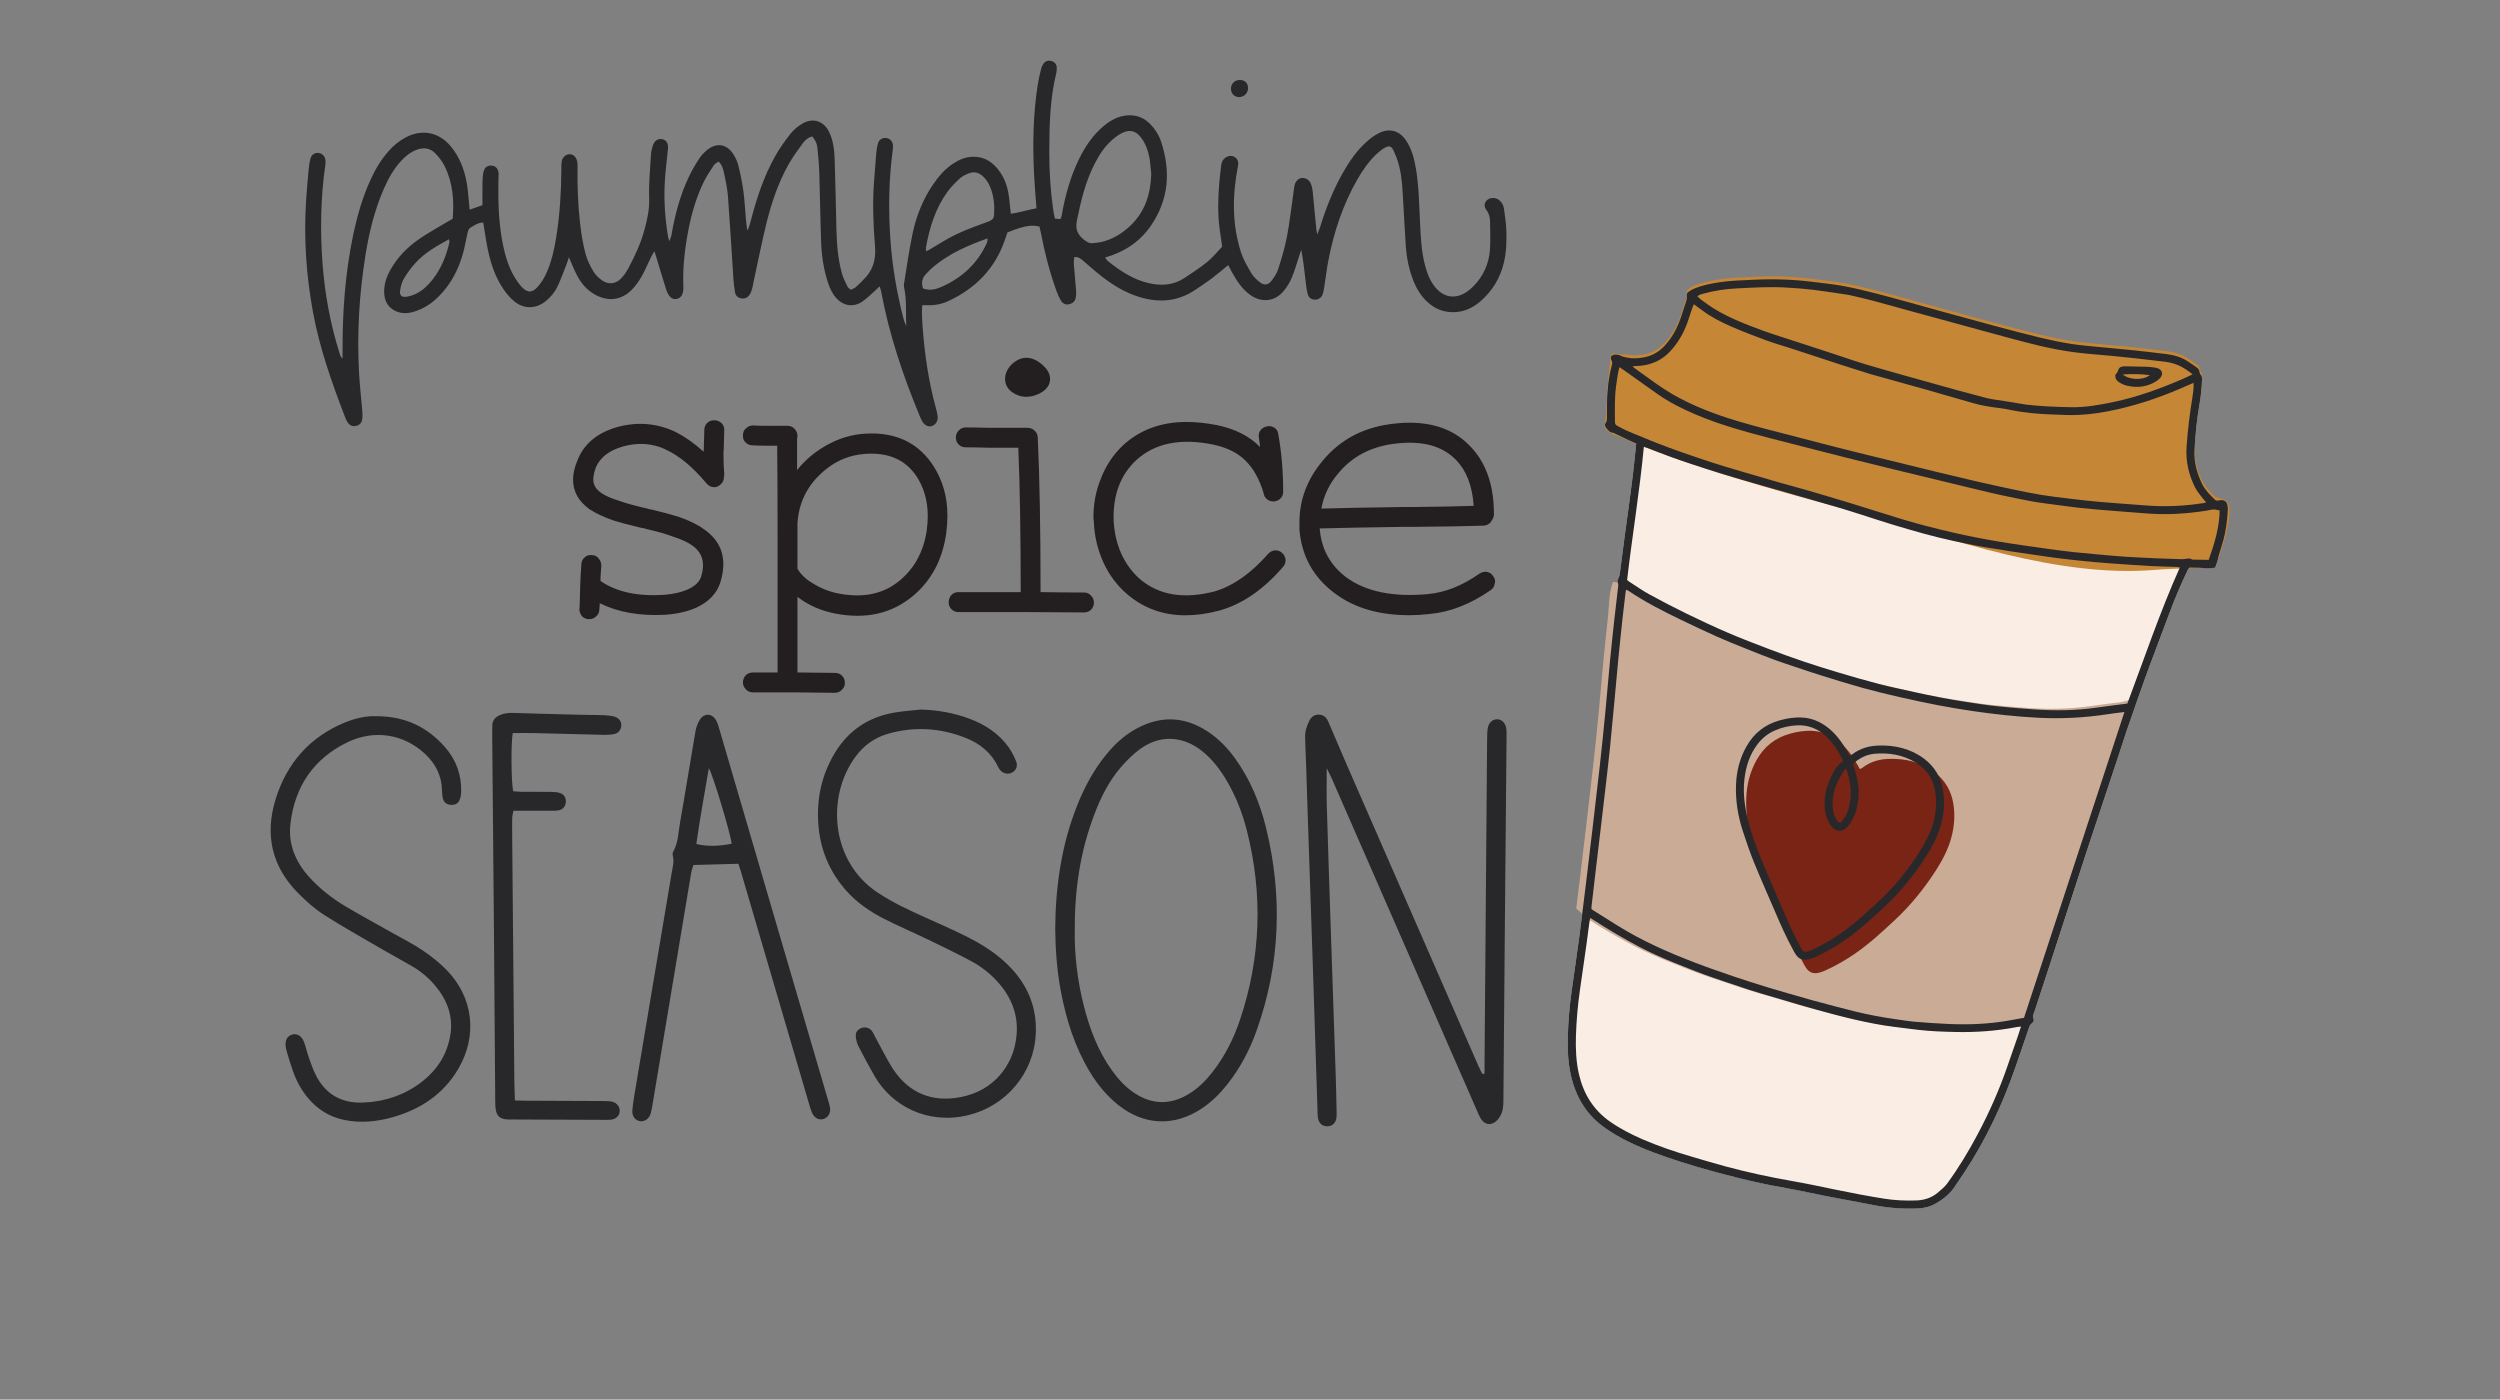 <?xml version="1.0" encoding="UTF-8"?> <svg xmlns="http://www.w3.org/2000/svg" id="Layer_1" viewBox="0 0 697.37 390.41"><rect x="0" y="0" width="697.37" height="390.41" fill="#808080" stroke="none"/><defs><style>.cls-1{fill:#f9ede4;}.cls-2{fill:#7a2416;}.cls-3{fill:#c58635;}.cls-4{fill:#c9ab96;}.cls-5{fill:#231f20;}.cls-6{fill:#28282b;}</style></defs><path class="cls-6" d="m158.71,71.69c-.28.83-.47,1.5-.72,2.15-.79,2-1.52,4.04-2.43,5.98-.78,1.67-1.97,3.1-3.43,4.26-2.66,2.1-5.96,2.18-8.6.04-1.1-.89-2.07-2.01-2.89-3.17-2.49-3.52-3.79-7.54-4.64-11.72-.47-2.34-.79-4.71-1.2-7.15-1.45,0-2.57.83-3.69,1.51-.43.26-.61,1.06-.75,1.66-.41,1.71-.67,3.45-1.13,5.14-.97,3.58-2.47,6.93-4.74,9.88-2.55,3.3-5.61,5.89-9.8,6.88-1.2.28-2.36.3-3.54-.07-2.34-.75-3.72-2.44-3.95-4.89-.22-2.4.45-4.59,1.57-6.67,2.02-3.74,4.94-6.67,8.42-9.03,2.11-1.43,4.35-2.67,6.54-3.99.82-.49,1.65-.96,2.56-1.49.4-5.09.04-10.06-2.28-14.7-.67-1.33-1.63-2.57-2.68-3.62-1.42-1.41-3.2-1.63-5.11-.91-1.77.67-3.17,1.83-4.42,3.2-2.02,2.21-3.45,4.79-4.65,7.51-2.63,5.97-4.17,12.25-5.2,18.65-1.76,10.92-2.4,21.92-1.79,32.97.2,3.59.63,7.16.92,10.74.06.78.07,1.6-.09,2.36-.21.93-.92,1.49-1.87,1.63-.97.14-1.72-.31-2.22-1.12-.29-.47-.51-1-.71-1.52-3.63-9.48-7.02-19.04-8.87-29.05-1.9-10.26-2.6-20.6-1.95-31.02.19-3.03.47-6.05.75-9.08.09-.95.23-1.91.48-2.83.28-1.04,1.15-1.61,2.14-1.57.94.04,1.8.75,2,1.78.1.54.08,1.12,0,1.66-1.3,9.06-1.45,18.16-.78,27.27.62,8.47,2.15,16.79,4.67,24.91.12.38.24.76.38,1.13.05.13.2.23.55.62,0-.77,0-1.27,0-1.77-.07-11.06.71-22.04,2.99-32.88,1.09-5.17,2.55-10.22,4.73-15.05,1.32-2.93,2.93-5.68,5.06-8.1,1.38-1.57,2.97-2.91,4.83-3.89,4.53-2.4,9.22-1.49,12.51,2.42,2.49,2.95,3.82,6.44,4.5,10.18.34,1.88.45,3.8.65,5.71.06.54.1,1.09.17,1.85,1.24-.44,2.34-.83,3.58-1.27,0-2.21-.03-4.36.01-6.5.02-.95.08-1.93.3-2.85.3-1.23,1.15-1.77,2.27-1.68,1.08.09,1.79.83,1.92,2.09.05.47-.03.96-.04,1.43-.12,6.16,0,12.31,1.22,18.38.65,3.23,1.58,6.36,3.27,9.21.61,1.02,1.3,2.03,2.13,2.87,1.51,1.54,2.82,1.52,4.3-.13.89-1,1.65-2.17,2.23-3.38,1.6-3.34,2.39-6.94,2.98-10.57.99-6.17,1.36-12.39,1.42-18.63,0-.8-.03-1.61.09-2.39.19-1.23,1.25-2.12,2.29-2.05,1.03.06,1.81.82,2.03,2.03.09.47.11.95.1,1.43-.09,5.44.12,10.87.76,16.27.32,2.69.77,5.38,1.45,8,.46,1.75,1.3,3.43,2.23,5,.59.99,1.53,1.86,2.49,2.52,1.74,1.19,3.78.93,5.22-.6.76-.8,1.42-1.74,1.95-2.71,1.86-3.45,3.52-7.01,4.55-10.8.79-2.88,1.44-5.78,1.33-8.88-.15-4.06.28-8.14.51-12.2.04-.79.24-1.58.47-2.35.43-1.44,1.45-2.15,2.61-1.92,1.23.24,1.8,1.16,1.65,2.75-.28,2.94-.68,5.87-.86,8.82-.32,5.2.02,10.38.87,15.53.05.31.16.6.38,1.37.29-.79.49-1.16.56-1.55.97-5.69,2.42-11.25,4.91-16.48.82-1.72,1.8-3.39,2.85-4.99.6-.92,1.4-1.77,2.26-2.46,2.58-2.08,5.4-1.65,7.2,1.11.64.99,1.19,2.11,1.47,3.25.59,2.4,1.09,4.83,1.42,7.28.36,2.69.48,5.41.72,8.12.07.79.2,1.57.35,2.75.59-1.06.74-1.85.95-2.64,1.64-6.28,3.63-12.43,6.83-18.11,1.25-2.22,2.74-4.31,4.32-6.31.87-1.1,2.05-2.05,3.26-2.77,3.03-1.77,6.06-.73,7.55,2.5,1.09,2.36,1.38,4.92,1.46,7.48.21,6.47.34,12.94.49,19.42.1,4.16.42,8.31,1.52,12.34.35,1.29,1,2.51,1.57,3.73.15.33.55.54.91.88.53-.28,1.09-.44,1.47-.79,1-.91,1.98-1.86,2.87-2.88,2.11-2.44,2.69-5.31,2.43-8.48-.49-5.98-.72-11.97-.28-17.96.19-2.63.38-5.26.61-7.89.09-.95.23-1.91.49-2.83.33-1.14,1.29-1.66,2.41-1.49.96.15,1.66.89,1.77,1.98.05.47,0,.96-.07,1.43-1.08,8.19-1.21,16.41-.66,24.65.51,7.51,1.76,14.91,3.64,22.19.19.75.46,1.49.83,2.2-.24-3.59.16-7.19-.62-10.73-.08-.38-.09-.8-.02-1.19.77-4.64,1.41-9.31,2.38-13.91,1.03-4.87,2.86-9.48,5.68-13.63,1.54-2.27,3.29-4.33,5.6-5.85,1.62-1.07,3.33-1.83,5.33-1.92,2.68-.12,4.83.87,6.6,2.79,1.9,2.05,3.01,4.52,3.49,7.24.33,1.88.46,3.79.7,5.87,2.41-.32,4.7-1.13,7.16-1.53-.24-3.23-.53-6.32-.68-9.42-.41-8.4-.27-16.78,1.04-25.11.23-1.5.59-2.98.95-4.45.13-.52.4-1.05.74-1.48.55-.69,1.36-.86,2.17-.61.82.25,1.37.85,1.42,1.74.03.55,0,1.13-.13,1.66-1.77,7.21-1.92,14.55-1.94,21.91-.01,5.44.33,10.86,1.1,16.25.11.78.3,1.54.47,2.39.57.05,1.02.09,1.53.14.14-.37.3-.65.35-.95.96-5.54,2.43-10.91,4.93-15.97,1.72-3.47,3.86-6.63,6.88-9.12,1.94-1.6,4.08-2.77,6.68-2.91,2.48-.13,4.54.7,6.25,2.46,1.29,1.34,2.31,2.89,2.91,4.64,2.85,8.36,2.29,16.4-2.82,23.78-3.05,4.41-7.36,7.25-12.72,8.79.33.42.55.81.88,1.07,3.41,2.69,6.98,5.07,11.3,6.07,3.48.81,6.84.6,9.9-1.4,2.2-1.44,4.42-2.89,6.46-4.55,1.52-1.24,2.76-2.81,4.12-4.23-.26-1.85-.53-3.58-.75-5.32-.49-3.9-.4-7.82-.11-11.73.15-1.91.37-3.81.6-5.72.1-.82.44-1.53,1.14-2.03.89-.64,1.87-.69,2.68-.15.84.56,1.06,1.39.84,2.52-1.57,8.11-1.69,16.2.9,24.13.66,2.02,1.79,3.91,2.88,5.76.55.93,1.42,1.74,2.28,2.42,1.26.99,2.34.89,3.33-.39.77-.99,1.5-2.12,1.87-3.31.93-2.96,1.84-5.96,2.42-9,.8-4.23,1.27-8.53,1.89-12.8.08-.55.11-1.12.27-1.65.35-1.18,1.22-1.93,2.2-1.89,1.15.05,1.97.68,2.36,1.73.25.66.38,1.39.46,2.1.36,3.5.67,7,1.01,10.5.03.28.1.56.24,1.39.4-.98.64-1.44.79-1.94,1.6-5.21,3.58-10.25,6.25-15.01,1.85-3.29,3.97-6.4,6.8-8.92,1.06-.95,2.25-1.82,3.52-2.43,2.84-1.38,5.55-.59,7.35,2.01,1.67,2.42,2.37,5.22,2.85,8.07.85,5.14.88,10.34,1.16,15.53.19,3.67.36,7.35,1.26,10.93.59,2.34,1.38,4.6,2.93,6.5,2.37,2.91,5.6,3.42,8.72,1.37.66-.44,1.28-.96,1.84-1.52,2.89-2.89,4.48-6.41,4.73-10.47.15-2.55.06-5.11.02-7.67-.02-1.12-.23-2.17-.96-3.14-.81-1.07-.68-2.05.07-2.81.78-.78,2.33-.86,3.31-.14.82.59,1.3,1.44,1.44,2.41.27,1.89.57,3.79.66,5.7.15,3.2.06,6.4-.69,9.53-1.02,4.25-3.21,7.81-6.5,10.67-1.97,1.71-4.21,2.84-6.89,3.02-3.15.21-5.81-.8-8.06-2.95-1.83-1.75-3.06-3.88-3.94-6.23-1.07-2.86-1.7-5.83-1.92-8.87-.29-3.9-.43-7.82-.69-11.73-.25-3.74-.28-7.52-1.25-11.18-.38-1.45-.92-2.89-1.58-4.24-.55-1.14-1.27-1.28-2.38-.63-.82.48-1.58,1.08-2.28,1.74-2.17,2.05-3.86,4.47-5.34,7.05-4.06,7.07-6.57,14.71-8.11,22.68-.46,2.35-.73,4.73-1.1,7.1-.13.79-.23,1.6-.5,2.34-.36.99-1.29,1.52-2.26,1.45-1-.07-1.65-.63-1.9-1.56-.23-.84-.36-1.72-.46-2.59-.37-3.24-.72-6.48-1.34-9.77-.21.65-.42,1.31-.64,1.96-.66,1.97-1.21,3.98-2.02,5.88-.55,1.31-1.33,2.57-2.23,3.66-2.42,2.94-6.09,3.36-9.22,1.19-2.29-1.6-3.78-3.87-5.12-6.25-.38-.68-.73-1.39-1.14-2.15-1.66,1.35-3.16,2.65-4.74,3.83-1.47,1.1-3.02,2.1-4.54,3.12-4.87,3.27-10.11,3.61-15.59,1.92-3.87-1.2-7.27-3.28-10.44-5.74-1.7-1.32-3.31-2.77-4.95-4.17-.73-.63-1.4-1.32-2.69-1.2-.04.66-.16,1.35-.11,2.02.19,2.47.45,4.93.63,7.4.05.7.02,1.44-.15,2.12-.23.94-.99,1.46-1.89,1.64-.97.19-1.75-.28-2.23-1.09-.48-.82-.87-1.71-1.19-2.61-1.88-5.19-3.26-10.52-4.3-15.94-.14-.7-.31-1.4-.45-2.04-2.32-.59-4.25-.24-8.95,1.62-.22.67-.47,1.42-.73,2.17-2.75,7.92-8.14,13.42-15.65,16.93-1.83.86-3.78,1.27-5.81,1.2-.46-.02-.92,0-1.57,0-.16,1.96-.06,3.79.07,5.58.57,7.82,1.65,15.56,3.75,23.14.23.84.45,1.71.49,2.57.05,1.25-.78,2.25-1.85,2.48-.84.18-1.79-.28-2.38-1.26-.33-.54-.59-1.14-.83-1.72-4.66-11.24-8.51-22.73-10.73-34.72-.07-.37-.22-.72-.4-1.34-.55.53-.91.91-1.31,1.25-1.2,1.05-2.32,2.22-3.64,3.09-2.41,1.59-5.2,1.12-7.14-1.04-1.14-1.27-1.83-2.8-2.35-4.41-1.17-3.6-1.74-7.31-1.88-11.07-.24-6.55-.31-13.11-.52-19.66-.07-2.23-.29-4.46-.52-6.69-.15-1.43-.47-2.01-1.43-3.27-1.12.25-1.98.99-2.63,1.88-1.41,1.93-2.85,3.86-4.01,5.94-2.9,5.19-4.78,10.81-6.19,16.56-1.29,5.27-2.34,10.6-3.5,15.91-.17.78-.26,1.58-.49,2.34-.18.6-.42,1.22-.8,1.71-.57.74-1.4,1.02-2.36.79-.87-.21-1.42-.79-1.57-1.63-.22-1.26-.37-2.53-.45-3.8-.51-7.65-.95-15.31-1.52-22.96-.16-2.14-.61-4.27-1.06-6.38-.24-1.14-.54-2.34-1.55-3.36-.46.34-1.01.56-1.28.97-.97,1.46-1.97,2.92-2.75,4.48-2.51,5.05-3.9,10.47-4.83,16-.75,4.42-1.15,8.87-.97,13.37.09,2.17-.65,3.37-2.05,3.53-1.2.14-2.13-.71-2.79-2.79-.97-3.04-1.86-6.11-2.79-9.16-.11-.35-.24-.69-.48-1.41-.43.79-.7,1.24-.93,1.7-.87,1.8-1.63,3.65-2.62,5.38-.74,1.31-1.64,2.57-2.68,3.65-2.88,2.97-6.66,3.43-10.29,1.41-2.32-1.29-3.95-3.24-5.13-5.55-.79-1.56-1.42-3.19-2.22-4.99Zm162.42-23.23c-.16-1.5-.24-3.03-.51-4.51-.36-1.97-1.05-3.85-2.26-5.48-1.49-2.01-3.19-2.47-5.44-1.33-.98.5-1.89,1.19-2.72,1.92-2.13,1.87-3.64,4.22-4.91,6.73-2.52,4.96-3.78,10.29-4.89,15.7-.49,2.42.16,3.93,1.94,5.35.79.63,1.53,1.12,2.57.98.71-.09,1.43-.11,2.13-.27,3.12-.69,5.77-2.27,8.09-4.42,4.27-3.95,5.85-9,6.01-14.66Zm-62.79,21.63c.38-.18.66-.3.92-.45,2.48-1.43,4.87-3.04,7.45-4.26,2.94-1.39,6.02-2.5,9.08-3.61.97-.35,1.45-.83,1.51-1.84.16-2.58-.06-5.1-.99-7.52-.49-1.28-1.2-2.42-2.24-3.34-1.12-.99-2.41-1.26-3.78-.73-.88.34-1.8.76-2.48,1.38-1.28,1.18-2.55,2.42-3.56,3.83-3.32,4.63-4.97,9.93-5.95,15.47-.05.3.02.62.04,1.06Zm-.89,10.36c1.89.72,3.64.26,5.32-.49,5.67-2.53,9.93-6.52,12.53-12.21.14-.3.11-.67.2-1.26-5.63,2-10.77,4.28-15.17,7.96-.73.61-1.38,1.32-2.04,2-1.11,1.14-1.3,2.46-.84,3.99Zm-132.2-13.72c-3.37,1.85-6.61,3.68-9.18,6.43-1.29,1.38-2.43,2.94-3.41,4.56-.59.99-.88,2.22-1.06,3.38-.19,1.22.47,1.85,1.67,1.69.93-.12,1.87-.41,2.71-.81,1.89-.92,3.39-2.35,4.68-3.99,2.42-3.06,3.81-6.59,4.7-10.34.05-.21-.06-.45-.13-.92Zm218.12-41.86c.06,1.29,1.02,2.22,2.3,2.21,1.42-.02,2.52-1.17,2.48-2.61-.04-1.32-.95-2.17-2.3-2.17-1.47,0-2.54,1.11-2.48,2.57Z"></path><path class="cls-6" d="m414.11,299.5c0-1.05,0-2.1,0-3.15.23-29.79.46-59.57.71-89.36.01-1.26,0-2.53.17-3.77.23-1.62,1.36-2.61,2.66-2.58,1.32.04,2.33,1.07,2.54,2.7.1.77.06,1.55.06,2.32-.3,33.86-.63,67.72-.88,101.59-.02,2.05-.34,3.81-1.81,5.3-1.43,1.46-3.28,1.35-4.41-.39-.47-.72-.8-1.55-1.15-2.35-13.52-30.91-27.03-61.81-40.54-92.72-.37-.85-.81-1.66-1.37-2.79,0,3.67-.08,6.94.01,10.21.34,11.54.73,23.08,1.11,34.62.46,13.77.94,27.54,1.4,41.3.11,3.39.17,6.79.24,10.18.01.48,0,.98-.1,1.45-.27,1.31-1.16,2.07-2.4,2.12-1.24.05-2.25-.63-2.61-1.88-.16-.55-.18-1.15-.2-1.72-.47-14.45-.92-28.9-1.4-43.34-.46-13.96-.95-27.92-1.42-41.89-.22-6.5-.38-13-.66-19.49-.07-1.73.39-3.23,1.13-4.73.58-1.16,1.45-1.83,2.74-1.79,1.29.05,2.1.8,2.6,1.99,1.66,3.93,3.34,7.85,5.04,11.75,12.26,28.07,24.53,56.13,36.8,84.2.34.78.75,1.53,1.13,2.3.2-.03.4-.06.6-.09Zm-118.16-22.84c1.5,7.85,3.87,15.41,8.04,22.31,2.12,3.52,4.69,6.66,7.91,9.24,7.16,5.72,15.56,6.11,23.2,1.09,2.78-1.83,5.13-4.14,7.19-6.74,3.65-4.6,6.36-9.75,8.3-15.26,6.54-18.53,7.23-37.37,2.56-56.41-1.72-7.02-4.47-13.62-8.76-19.51-2.07-2.85-4.5-5.34-7.45-7.29-6.85-4.53-13.8-4.49-20.79-.35-3.04,1.8-5.54,4.23-7.75,6.97-3.38,4.19-5.89,8.87-7.88,13.85-4.37,10.96-6.07,22.41-6.17,34.34.05,5.83.46,11.82,1.6,17.74Zm9.3-49.46c1.8-4.73,4.04-9.27,7.37-13.13,1.63-1.89,3.45-3.72,5.47-5.18,5.5-3.96,11.85-3.65,17.2.6,2.69,2.14,4.79,4.8,6.56,7.72,2.74,4.51,4.66,9.36,5.96,14.47,4.51,17.76,3.92,35.35-1.89,52.72-1.76,5.27-4.24,10.2-7.67,14.61-1.92,2.47-4.11,4.66-6.82,6.26-4.97,2.93-9.92,2.9-14.8-.25-2.56-1.66-4.6-3.85-6.37-6.31-3.98-5.52-6.32-11.76-7.97-18.28-1.78-7.09-2.59-14.3-2.49-20.71-.07-11.77,1.58-22.35,5.46-32.53Zm-98.48,16.26c6.22,21.2,12.44,42.4,18.66,63.6.33,1.11.63,2.25,1.08,3.31.65,1.53,1.93,2.17,3.23,1.76,1.31-.42,2.06-1.72,1.78-3.25-.16-.85-.45-1.69-.69-2.52-4.12-14.04-8.25-28.08-12.36-42.12-5.91-20.18-11.81-40.36-17.72-60.54-.27-.93-.52-1.89-.98-2.73-1.05-1.95-3.21-2.16-4.47-.34-.68.99-1.11,2.27-1.32,3.47-1.46,8.4-2.77,16.83-4.27,25.23-.49,2.74-.47,5.62-1.89,8.16-.18.31-.26.79-.16,1.12.47,1.67-.03,3.28-.3,4.89-3.39,20.27-6.81,40.54-10.21,60.8-.3,1.82-.62,3.64-.76,5.47-.12,1.63.82,2.77,2.16,2.99,1.25.2,2.57-.73,2.99-2.23.28-1.02.43-2.09.6-3.14,3.55-21.32,7.1-42.65,10.67-63.97.12-.73.41-1.43.61-2.13,4.23-.11,8.27-.22,12.53-.34.23.7.57,1.59.84,2.51Zm-2.65-8.11c-3.22.62-6.43.91-9.88.08,1.01-7.09,2.24-13.96,3.49-21.16,1.23,2.16,5.84,17.55,6.39,21.08Zm45.17-36.54c-7.18,1.28-12.71,5.03-16.47,11.32-3.55,5.93-4.99,12.35-4.59,19.22.42,7.34,3.05,13.78,7.95,19.24,2.95,3.29,6.58,5.75,10.49,7.74,4.06,2.06,8.25,3.85,12.35,5.83,4.01,1.94,8.03,3.87,11.95,5.98,2.82,1.52,5.35,3.52,7.5,5.94,4.64,5.26,6.23,11.31,4.5,18.12-1.49,5.87-6.45,12.88-16.74,14.11-7.63.91-13.61-2.3-17.62-8.89-1.61-2.65-2.98-5.44-4.47-8.16-.32-.59-.59-1.24-1-1.76-.66-.84-1.92-1.12-2.91-.71-.99.41-1.61,1.2-1.52,2.26.08.94.3,1.93.73,2.76,1.46,2.85,2.98,5.67,4.57,8.44,4.7,8.15,14.64,13.56,26.02,10.84,10.66-2.55,18.39-11.77,18.9-22.71.36-7.64-2.44-14.02-7.86-19.31-3.44-3.36-7.48-5.86-11.75-7.97-3.73-1.85-7.55-3.53-11.35-5.24-4.6-2.07-9.16-4.18-13.37-7.02-12.85-8.66-14.15-26.61-6-37.71,2.32-3.16,5.33-5.36,9.09-6.44,7.34-2.11,14.6-1.64,21.67,1.14,3.88,1.53,7.07,4.03,8.96,7.91.17.35.36.69.6.99.87,1.08,2.25,1.38,3.38.79,1.03-.54,1.66-1.75,1.2-2.98-.54-1.43-1.26-2.85-2.15-4.1-2.74-3.83-6.53-6.31-10.88-7.94-4.4-1.65-8.96-2.45-13.7-2.57-2.5.29-5.02.44-7.49.88Zm-153.17,2.76c-9.77,4.06-16.11,11.32-19.22,21.3-3.13,10.03-1.06,19.01,6.47,26.48,2.13,2.11,4.4,4.17,6.91,5.77,5.14,3.29,10.47,6.28,15.75,9.35,3.01,1.76,6.1,3.4,9.11,5.17,2.36,1.39,4.43,3.16,6.2,5.25,3.43,4.04,5.16,8.68,4.25,14-.89,5.18-3.55,9.41-7.66,12.67-4.87,3.87-10.54,5.76-16.69,6-5.84.23-10.35-2.22-13.07-7.52-.79-1.54-1.38-3.2-1.96-4.84-.52-1.46-.85-2.98-1.37-4.44-.61-1.72-1.93-2.55-3.29-2.19-1.42.38-2.1,1.62-1.85,3.47.08.57.24,1.14.41,1.69.48,1.58.95,3.16,1.49,4.72.98,2.87,2.37,5.53,4.33,7.86,2.65,3.14,5.92,5.21,9.99,6.07,4.59.97,9.09.53,13.52-.71,7.85-2.21,14.29-6.44,18.47-13.64,5.32-9.17,4.12-19.75-3.24-27.36-2.01-2.07-4.33-3.9-6.72-5.53-2.55-1.74-5.35-3.13-8.05-4.66-4.47-2.53-8.99-4.97-13.41-7.59-3.77-2.23-7.22-4.92-10.18-8.17-3.84-4.22-5.96-9.19-5.3-14.9,1.2-10.38,6.44-18.2,15.94-22.78,7.55-3.64,15.73-2.24,21.62,3.26,2.98,2.79,4.65,6.15,4.73,10.27.02.77.06,1.57.28,2.3.3,1.02,1.11,1.57,2.17,1.64,1.05.08,1.97-.28,2.41-1.27.3-.69.46-1.48.48-2.23.15-4.77-1.37-9.01-4.49-12.58-4.92-5.61-11.08-8.67-19.37-8.65-2.54-.11-5.65.55-8.64,1.79Zm47.36,100.57c-.21-22.61-.41-45.21-.6-67.82-.02-2.04-.04-4.08,0-6.11.01-.64.2-1.28.33-2.05,3.54,0,6.94,0,10.33,0,.77,0,1.56.02,2.32-.12,1.14-.21,1.87-1.11,1.97-2.21.11-1.16-.39-2.16-1.49-2.57-.7-.26-1.51-.35-2.27-.36-2.81-.04-5.63,0-8.44-.03-.85,0-1.69-.1-2.49-.15-.56-2.88-.63-13.64-.1-16.23,1.87,0,3.79-.04,5.7,0,6.6.16,13.19.36,19.79.5.96.02,1.94-.04,2.87-.25,1.16-.26,1.79-1.14,1.91-2.3.12-1.11-.69-2.23-1.94-2.55-.93-.24-1.91-.35-2.87-.39-2.23-.08-4.46-.06-6.69-.12-6.21-.16-12.41-.31-18.62-.51-1.38-.04-2.7.09-3.96.7-1.14.55-1.85,1.4-1.9,2.7-.03.97-.04,1.94-.03,2.91.16,17.95.33,35.9.48,53.85.13,15.91.23,31.83.36,47.74,0,.97.01,1.95.18,2.9.28,1.59,1.13,2.36,2.73,2.56.67.09,1.36.05,2.04.05,8.44.04,16.89.07,25.33.1.68,0,1.36.03,2.03-.05,1.32-.16,2.23-1.01,2.4-2.15.18-1.2-.65-2.5-1.99-2.84-.83-.21-1.73-.2-2.6-.21-7.18-.04-14.36-.06-21.54-.09-.95,0-1.91-.04-3.08-.07-.06-1.76-.14-3.29-.16-4.83Z"></path><path class="cls-1" d="m620.15,150.86c-.4,1.42-.86,2.83-1.28,4.25-.13.45-.18.93-.32,1.39-.18.61-.41,1.2-.63,1.82-1.04.16-1.98.29-3.01.14-1.37-.2-2.78-.13-4.19-.18-.15.23-.3.42-.4.63-1.91,3.96-3.63,8-5.16,12.12-1.71,4.6-3.48,9.19-5.19,13.8-1.1,2.96-2.17,5.93-3.22,8.9-1.21,3.43-2.41,6.86-3.58,10.3-.82,2.42-1.59,4.86-2.39,7.29-.67,2.05-1.36,4.1-2.04,6.14-1.11,3.34-2.22,6.67-3.33,10.01-1.02,3.07-2.06,6.13-3.07,9.21-1.14,3.45-2.24,6.92-3.37,10.37-1.07,3.31-2.15,6.61-3.23,9.92-.82,2.51-1.63,5.02-2.44,7.52-.72,2.2-1.43,4.41-2.15,6.61-1.16,3.53-2.32,7.06-3.48,10.59-.11.34-.24.68-.36,1.02-.14.41-.27.8-.07,1.27.25.58.05,1.12-.47,1.47-.43.3-.61.71-.77,1.17-1.67,4.83-3.25,9.7-5.03,14.49-3.88,10.46-8.96,20.3-15.39,29.43-.39.55-.74,1.14-1.18,1.64-1.21,1.4-2.69,2.5-4.27,3.43-1.53.91-3.24,1.36-5.02,1.44-4.12.21-8.21-.09-12.26-.89-4.35-.86-8.72-1.62-13.07-2.47-2.82-.55-5.63-1.17-8.46-1.73-2.67-.52-5.34-.98-8.01-1.5-5.37-1.07-10.67-2.45-15.96-3.88-2.89-.78-5.76-1.65-8.62-2.56-5.02-1.61-9.98-3.36-14.72-5.7-2.11-1.05-4.14-2.23-6.08-3.57-5.25-3.6-8.31-8.62-9.71-14.74-.82-3.57-.97-7.2-.88-10.84.12-4.32.49-8.61,1.09-12.89.69-4.99,1.45-9.96,2.11-14.95.72-5.42,1.37-10.86,2.04-16.29.6-4.96,1.19-9.92,1.77-14.87.66-5.67,1.34-11.35,1.97-17.02.55-4.96,1.05-9.93,1.53-14.9.45-4.65.82-9.31,1.27-13.96.37-3.9.8-7.79,1.22-11.68.32-2.9.68-5.79,1.01-8.69.06-.51.15-1.02-.1-1.52-.17-.34-.02-.68.15-1.02.19-.38.37-.8.43-1.22.44-3.29.85-6.58,1.28-9.86.35-2.65.73-5.3,1.09-7.96.44-3.33.9-6.65,1.3-9.98.34-2.81.61-5.64.92-8.61-.75-.34-1.44-.64-2.12-.96-1.3-.61-2.59-1.24-3.88-1.86-.14-.07-.28-.2-.43-.2-.92-.02-1.4-.65-1.9-1.28s-.57-.94-.12-1.6c.31-.45.27-.9.27-1.37.02-1.76-.03-3.51.04-5.27.12-3.12.48-6.21,1.31-9.24.14-.5.22-.93-.09-1.47-.49-.84.04-1.58,1.04-1.57.51,0,1,.02,1.5.29.55.3,1.2.43,1.82.55,1.47.28,2.95.23,4.41-.02,2.31-.39,4.3-1.42,5.92-3.15,2.18-2.31,3.64-5.03,4.66-8.01.5-1.47.98-2.96,1.46-4.44.15-.45.3-.9.16-1.4-.18-.64.17-1.1.65-1.43.53-.35,1.09-.67,1.68-.91,2.16-.88,4.44-1.29,6.73-1.66,3.08-.49,6.19-.54,9.3-.7,4.19-.22,8.38-.19,12.55.14,2.86.23,5.71.62,8.56.96,5.97.71,11.76,2.29,17.55,3.82,4.48,1.19,8.93,2.48,13.4,3.71,5.01,1.38,10.02,2.76,15.03,4.1,4.4,1.18,8.8,2.35,13.23,3.42,2.83.68,5.7,1.27,8.58,1.73,2.68.42,5.39.62,8.09.89,3.14.31,6.28.57,9.41.9,2.98.31,5.95.68,8.92,1.03,2.25.26,4.38.87,6.28,2.16.72.49,1.46.97,2.18,1.48.5.35.9.78.94,1.46,0,.19.08.42.2.54.49.47.5,1.06.47,1.67-.1,2.24-.32,4.46-.7,6.67-.75,4.3-1.19,8.62-1.4,12.98-.16,3.28.72,6.34,2.12,9.25.82,1.71,2.18,3.05,3.51,4.37.28.28.6.37.98.29.23-.05.47-.1.71-.11.95-.07,1.64.38,1.86,1.32.12.5.15,1.03.12,1.54-.17,2.88-.51,5.73-1.3,8.52Z"></path><path class="cls-3" d="m617.92,158.31s-12.02.26-16.29.62c-27.84,2.39-56.57-8.51-83.11-15.83-22.96-6.33-46.71-12.51-68.57-22.02-.72-.31-1.47-.66-1.93-1.3-.6-.84-.13-2.83-.04-3.86.3-3.36.23-6.24.63-9.6.15-1.21.43-7.7,1.3-7.73.51-.02.76.1,1.94.24.74.09,1.46-.01,2.08.11,1.47.28,2.95.23,4.41-.02,2.31-.39,4.3-1.42,5.92-3.15,2.18-2.31,3.64-5.03,4.66-8.01.5-1.47.98-2.96,1.46-4.44.15-.45.3-.9.16-1.4-.18-.64.17-1.1.65-1.42.53-.35,1.09-.67,1.68-.91,2.16-.88,4.44-1.29,6.73-1.66,3.08-.49,6.2-.54,9.3-.7,4.19-.22,8.38-.19,12.55.14,2.86.23,5.71.62,8.56.96,5.97.71,11.76,2.29,17.55,3.82,4.48,1.19,8.93,2.48,13.4,3.71,5.01,1.38,10.02,2.76,15.03,4.1,4.4,1.18,8.8,2.35,13.23,3.42,2.83.68,5.7,1.27,8.58,1.73,2.68.42,5.39.62,8.09.89,3.14.31,6.28.57,9.41.9,2.98.31,5.95.68,8.92,1.03,2.25.26,4.38.87,6.28,2.16.72.49,1.46.97,2.18,1.48.5.35.91.78.94,1.46,0,.19.08.42.2.54.49.47.5,1.06.47,1.67-.1,2.24-.32,4.46-.7,6.67-.75,4.3-1.19,8.62-1.4,12.98-.16,3.28.72,6.34,2.12,9.25.82,1.71,2.18,3.05,3.51,4.37.28.28.61.16.98.29,1.66.56,2.74.85,3.04,2.76.74,4.77-3.94,16.76-3.94,16.76Z"></path><path class="cls-4" d="m594.26,195.22c-.98,2.79-1.96,5.59-2.91,8.39-.82,2.42-1.59,4.86-2.39,7.29-.67,2.05-1.36,4.1-2.04,6.14-1.11,3.34-2.22,6.67-3.33,10.01-1.02,3.07-2.06,6.13-3.07,9.21-1.14,3.45-2.24,6.92-3.37,10.37-1.07,3.31-2.15,6.61-3.23,9.91-.82,2.51-1.63,5.02-2.44,7.52-.72,2.2-1.43,4.41-2.15,6.61-1.43,4.09-2.71,8.11-3.82,12.29-1.56,5.86-18.33,4.53-23.13,4.46-8.89-.14-17.74-1.37-26.41-3.35-3.86-.88-7.67-1.93-11.49-2.97-2.81-.76-5.6-1.63-8.4-2.45-2.11-.62-4.22-1.23-6.33-1.85-1.38-.41-2.75-.83-4.12-1.28-2.28-.75-4.54-1.51-6.81-2.29-1.85-.63-3.71-1.24-5.54-1.93-2.54-.95-5.06-1.96-7.58-2.97-3.41-1.37-6.77-2.83-10.03-4.53-4.41-2.3-8.69-4.83-12.87-7.53-1.03-.95-2.06-1.91-3.11-2.85.37-2.94.72-5.88,1.08-8.82.6-4.96,1.19-9.92,1.77-14.87.66-5.67,1.34-11.35,1.97-17.02.55-4.96,1.05-9.93,1.53-14.9.45-4.65.82-9.31,1.27-13.96.37-3.9.8-7.79,1.22-11.68.34-3.08.24-7.05,1.42-9.83,4.04.28,7.9,2.72,11.38,4.61,12.8,6.91,26.2,12.52,39.97,17.17,3.22,1.09,6.46,2.1,9.71,3.07,3.75,1.12,7.51,2.22,11.3,3.2,3.25.84,6.54,1.5,9.82,2.25,4.91,1.11,9.85,2.07,14.83,2.81,2.76.41,5.53.86,8.3,1.15,3.49.37,6.99.65,10.49.89,5.78.39,11.56.31,17.31-.52,2.2-.32,4.41-.59,6.65-.88.36-.01.72-.04,1.08-.1.22-.04.44-.09.67-.13.03,0,.07,0,.1-.01.77-.15,1.52-.33,2.28-.54.13-.04.27-.07.4-.11Z"></path><path class="cls-2" d="m544.31,233.68c-.9,3.32-2.49,6.3-4.33,9.17-3.24,5.02-6.97,9.64-11.34,13.72-3.56,3.33-7.14,6.64-11.16,9.42-2.67,1.84-5.48,3.45-8.44,4.78-.58.26-1.19.46-1.81.6-1.49.33-2.67-.18-3.49-1.47-.3-.47-.56-.97-.83-1.46-1.82-3.34-3.36-6.8-4.85-10.3-1.92-4.52-3.95-9-5.8-13.55-1.23-3.03-2.31-6.13-3.31-9.25-1.32-4.13-2-8.39-1.83-12.74.14-3.77,1.05-7.35,2.91-10.65,2.08-3.7,5.16-6.14,9.25-7.28,2.12-.59,4.27-.94,6.5-.78,2.52.18,4.72,1.11,6.71,2.6,2.51,1.88,4.28,4.39,5.79,7.1.14.24.26.49.4.74.04.06.12.1.23.18.22-.13.47-.24.68-.4,2.25-1.72,4.84-2.39,7.62-2.43,2.17-.04,4.31.17,6.4.76,2.16.61,4.19,1.56,5.99,2.93,2.9,2.21,4.65,5.12,5.26,8.7.55,3.24.31,6.44-.55,9.61Z"></path><path class="cls-6" d="m456.44,123.74c-.75-.34-1.44-.64-2.12-.96-1.3-.61-2.59-1.24-3.88-1.86-.14-.07-.28-.2-.43-.2-.92-.02-1.4-.65-1.9-1.28-.5-.63-.57-.95-.12-1.6.31-.45.26-.9.27-1.37.02-1.76-.03-3.51.04-5.27.12-3.12.48-6.21,1.31-9.23.14-.5.22-.93-.09-1.47-.49-.84.04-1.58,1.04-1.58.51,0,1,.02,1.5.29.55.3,1.2.43,1.82.55,1.47.28,2.95.23,4.41-.02,2.31-.39,4.3-1.42,5.92-3.15,2.18-2.31,3.64-5.03,4.66-8.01.5-1.47.98-2.96,1.46-4.44.15-.45.3-.9.16-1.4-.18-.64.17-1.1.65-1.42.53-.35,1.09-.67,1.68-.91,2.16-.88,4.44-1.29,6.73-1.66,3.08-.49,6.19-.54,9.3-.7,4.19-.22,8.38-.19,12.55.14,2.86.23,5.71.62,8.56.96,5.97.71,11.76,2.29,17.55,3.82,4.48,1.19,8.93,2.48,13.4,3.71,5.01,1.38,10.02,2.76,15.03,4.1,4.4,1.18,8.8,2.35,13.23,3.42,2.83.68,5.7,1.27,8.58,1.73,2.68.42,5.39.62,8.09.89,3.14.31,6.28.57,9.41.9,2.98.31,5.95.68,8.92,1.03,2.25.26,4.38.87,6.28,2.16.72.49,1.46.97,2.18,1.48.5.35.9.78.94,1.46,0,.19.08.42.2.54.49.47.5,1.06.47,1.67-.1,2.24-.32,4.46-.7,6.67-.75,4.3-1.19,8.62-1.4,12.98-.16,3.28.72,6.34,2.12,9.25.82,1.71,2.18,3.05,3.51,4.37.28.28.6.37.98.29.23-.05.47-.1.71-.11.95-.07,1.64.38,1.86,1.32.12.5.15,1.03.12,1.54-.17,2.88-.51,5.73-1.3,8.52-.4,1.42-.86,2.83-1.28,4.25-.13.45-.18.93-.32,1.39-.18.61-.41,1.2-.63,1.82-1.04.16-1.98.29-3.01.14-1.37-.2-2.78-.13-4.19-.18-.15.23-.3.42-.4.63-1.91,3.96-3.63,8-5.16,12.12-1.71,4.6-3.48,9.19-5.19,13.8-1.1,2.96-2.17,5.93-3.22,8.9-1.21,3.43-2.41,6.86-3.58,10.3-.82,2.42-1.59,4.86-2.39,7.29-.67,2.05-1.36,4.1-2.04,6.14-1.11,3.34-2.22,6.67-3.33,10.01-1.02,3.07-2.06,6.13-3.07,9.21-1.14,3.45-2.24,6.92-3.37,10.37-1.07,3.31-2.15,6.61-3.23,9.92-.82,2.51-1.63,5.02-2.44,7.52-.72,2.2-1.43,4.41-2.15,6.61-1.16,3.53-2.32,7.06-3.48,10.59-.11.34-.24.68-.36,1.02-.14.41-.27.81-.07,1.27.25.58.05,1.12-.47,1.47-.43.3-.61.71-.77,1.17-1.67,4.83-3.25,9.7-5.03,14.49-3.88,10.46-8.96,20.3-15.39,29.43-.39.55-.74,1.14-1.18,1.64-1.21,1.4-2.69,2.5-4.27,3.43-1.53.91-3.24,1.36-5.02,1.44-4.12.21-8.21-.09-12.26-.89-4.35-.86-8.72-1.62-13.07-2.47-2.82-.55-5.63-1.17-8.46-1.73-2.67-.52-5.34-.98-8.01-1.5-5.37-1.07-10.67-2.45-15.96-3.88-2.89-.78-5.76-1.65-8.62-2.56-5.02-1.61-9.98-3.36-14.72-5.7-2.11-1.05-4.14-2.23-6.08-3.57-5.25-3.6-8.31-8.62-9.71-14.74-.82-3.57-.97-7.2-.88-10.84.12-4.32.49-8.61,1.09-12.89.69-4.99,1.45-9.96,2.11-14.95.72-5.42,1.37-10.86,2.04-16.29.6-4.96,1.19-9.92,1.77-14.87.66-5.67,1.34-11.35,1.97-17.02.55-4.96,1.05-9.93,1.53-14.9.45-4.65.82-9.31,1.27-13.96.37-3.9.8-7.79,1.22-11.68.32-2.9.68-5.79,1.01-8.69.06-.51.15-1.02-.1-1.53-.17-.34-.02-.68.15-1.02.19-.39.37-.8.43-1.22.44-3.29.85-6.58,1.28-9.86.35-2.65.73-5.3,1.09-7.96.44-3.33.9-6.65,1.3-9.98.34-2.81.61-5.64.92-8.61Zm136.14,74.88c-1.6.21-3.06.36-4.51.59-6.53,1.01-13.09,1.35-19.68,1-6.02-.32-12.01-.97-17.97-1.84-3.32-.49-6.63-1.04-9.92-1.67-3.57-.68-7.13-1.45-10.67-2.26-3.47-.8-6.93-1.63-10.36-2.58-3.77-1.05-7.51-2.22-11.24-3.38-2.55-.79-5.09-1.65-7.62-2.5-2.01-.67-4.02-1.33-6-2.07-2.54-.95-5.06-1.95-7.58-2.96-2.7-1.09-5.41-2.16-8.07-3.35-3.42-1.53-6.81-3.14-10.19-4.77-5-2.4-9.93-4.93-14.54-8.04-.17-.12-.39-.18-.63-.28-.06.26-.11.41-.13.56-.26,2.18-.53,4.36-.77,6.55-.42,3.93-.85,7.86-1.23,11.8-.41,4.17-.77,8.35-1.16,12.53-.39,4.21-.78,8.43-1.21,12.64-.36,3.5-.77,6.99-1.17,10.48-.42,3.69-.86,7.38-1.3,11.07-.44,3.73-.89,7.46-1.33,11.18-.44,3.73-.88,7.46-1.31,11.19-.04.35-.05.71-.08,1.05.18.13.3.24.43.32,2.3,1.44,4.59,2.88,6.89,4.32,6.83,4.27,14.17,7.49,21.66,10.36,3.54,1.36,7.13,2.59,10.72,3.82,3.1,1.05,6.22,2.05,9.35,3,3.79,1.15,7.59,2.21,11.39,3.31.54.16,1.08.3,1.62.45,3.79,1,7.56,2.05,11.36,2.98,3.77.92,7.57,1.64,11.42,2.18,1.78.25,3.55.56,5.34.71,3.18.27,6.36.49,9.55.63,5.39.23,10.77.03,16.1-.86,1.61-.27,3.21-.57,4.85-.86,9.32-28.39,18.63-56.74,28-85.27Zm.83-2.34c4.79-12.75,9.1-25.57,14.66-38.01-.32-.06-.51-.11-.7-.12-2.51-.09-5.02-.12-7.53-.26-4.02-.23-8.04-.51-12.06-.81-2.43-.18-4.85-.4-7.27-.65-2.3-.23-4.6-.5-6.9-.79-1.9-.24-3.79-.54-5.69-.81-2.41-.35-4.82-.7-7.23-1.06-1.3-.2-2.6-.46-3.9-.64-4.04-.56-8.02-1.42-12.01-2.27-5.63-1.2-11.16-2.82-16.67-4.47-2.91-.87-5.78-1.84-8.68-2.76-2.32-.74-4.64-1.48-6.98-2.18-3.45-1.02-6.9-2.01-10.36-3-3.61-1.04-7.23-2.05-10.83-3.09-3.53-1.02-7.06-2.03-10.58-3.1-2.9-.88-5.79-1.82-8.67-2.77-1.97-.65-3.94-1.31-5.89-2.03-2.29-.84-4.55-1.74-6.82-2.6-.2-.08-.42-.12-.75-.22-1.18,12.51-3.24,24.8-4.67,37.15.26.2.43.37.63.49,1.85,1.18,3.64,2.46,5.56,3.51,3.39,1.86,6.82,3.64,10.3,5.34,3.8,1.85,7.63,3.65,11.51,5.32,3.81,1.64,7.69,3.13,11.56,4.6,3.21,1.22,6.44,2.38,9.69,3.48,3.22,1.09,6.46,2.1,9.71,3.07,3.75,1.12,7.51,2.22,11.3,3.2,3.25.84,6.54,1.5,9.82,2.25,4.91,1.11,9.85,2.07,14.83,2.81,2.76.41,5.53.86,8.3,1.15,3.49.37,6.99.65,10.49.89,5.78.39,11.56.31,17.31-.52,2.8-.4,5.61-.74,8.5-1.12Zm-149.84,59.79c-.1.57-.19,1.03-.25,1.49-.26,1.94-.5,3.88-.77,5.82-.59,4.19-1.2,8.38-1.8,12.57-.62,4.35-1.02,8.73-1.15,13.12-.1,3.56.04,7.1.85,10.6,1.28,5.51,4.06,10.01,8.76,13.27,2.83,1.97,5.88,3.52,9.03,4.89,4.48,1.93,9.09,3.49,13.77,4.85,3.14.92,6.28,1.87,9.44,2.72,6.03,1.61,12.11,2.94,18.26,4.01,4.05.71,8.08,1.56,12.11,2.4,4.57.96,9.17,1.82,13.78,2.56,2.93.47,5.87.59,8.83.5,2.31-.07,4.41-.72,6.18-2.24.9-.78,1.86-1.55,2.56-2.5,3.14-4.29,5.88-8.83,8.38-13.52,3.34-6.25,6.2-12.7,8.49-19.4.96-2.8,1.94-5.58,2.91-8.38.27-.78.51-1.57.8-2.47-.48.06-.83.07-1.18.14-5.7,1.1-11.46,1.51-17.26,1.37-3.43-.08-6.86-.2-10.27-.6-2.22-.26-4.43-.56-6.65-.83-3.57-.44-7.1-1.14-10.6-1.94-3.86-.88-7.67-1.93-11.49-2.97-2.81-.76-5.6-1.63-8.4-2.45-2.11-.62-4.22-1.23-6.33-1.85-1.38-.41-2.75-.83-4.12-1.28-2.27-.75-4.54-1.51-6.81-2.29-1.85-.63-3.71-1.24-5.54-1.93-2.54-.95-5.06-1.96-7.58-2.97-3.41-1.37-6.77-2.83-10.03-4.53-4.42-2.31-8.71-4.85-12.9-7.55-.3-.19-.6-.37-1.03-.62Zm11.85-153.91c.18.18.29.35.44.46.61.45,1.22.89,1.84,1.33,2.86,2.03,5.66,4.16,8.7,5.93,5.73,3.33,11.88,5.65,18.2,7.56,2.52.76,5.08,1.43,7.62,2.13,1.08.3,2.17.56,3.25.83,8.36,2.15,16.7,4.39,25.09,6.42,13.6,3.28,27.14,6.81,40.83,9.67,2.62.55,5.24,1.11,7.88,1.54,2.76.45,5.53.77,8.31,1.1,2.69.32,5.39.64,8.09.87,4.33.37,8.67.66,13,1,5.35.42,10.68.16,15.98-.66.22-.03.43-.1.75-.18-.3-.36-.53-.62-.74-.9-.78-1.06-1.71-2.04-2.3-3.2-1.82-3.59-2.7-7.4-2.42-11.46.33-4.75.91-9.46,1.69-14.15.19-1.16.33-2.34.26-3.65-.53.23-.97.4-1.4.59-6.32,2.85-12.81,5.18-19.57,6.73-3.7.85-7.45,1.46-11.24,1.63-2.23.1-4.46-.03-6.69-.11-4.19-.13-8.37-.46-12.48-1.36-1.17-.25-2.36-.4-3.55-.55-2.18-.29-4.35-.64-6.47-1.25-4.3-1.24-8.6-2.49-12.9-3.71-4.84-1.37-9.7-2.71-14.55-4.06-.46-.13-.93-.24-1.39-.38-2.78-.88-5.56-1.76-8.33-2.65-2.2-.71-4.4-1.45-6.6-2.17-2.5-.82-5.01-1.64-7.51-2.45-2.32-.75-4.66-1.42-6.94-2.27-3.14-1.16-6.27-2.37-9.34-3.7-2.89-1.25-5.69-2.7-8.23-4.61-.7-.52-1.41-1.03-2.21-1.61-.16.38-.31.69-.42,1.02-.44,1.29-.84,2.58-1.29,3.87-1.07,3.05-2.63,5.8-4.84,8.19-2.28,2.47-5.1,3.78-8.42,4.09-.67.06-1.35.07-2.11.11Zm-3.68.26c-.15.64-.29,1.09-.37,1.56-.21,1.26-.42,2.52-.58,3.79-.42,3.3-.33,6.61-.3,9.93,0,.5.15.84.6,1.06.93.47,1.82.99,2.77,1.41,1.49.66,3.02,1.25,4.53,1.87,1.36.56,2.72,1.15,4.1,1.67,2.12.81,4.26,1.61,6.4,2.36,3.01,1.05,6.03,2.09,9.07,3.07,2.55.82,5.11,1.57,7.68,2.33,3.29.98,6.59,1.94,9.89,2.89,2.73.78,5.47,1.5,8.2,2.29,4.03,1.17,8.05,2.36,12.06,3.58,2.79.84,5.56,1.74,8.35,2.6,3.4,1.05,6.78,2.15,10.2,3.09,8.83,2.44,17.77,4.37,26.83,5.73,1.03.15,2.05.31,3.08.46,3.12.44,6.24.89,9.37,1.32,1.62.22,3.25.42,4.87.59,2.58.26,5.16.5,7.74.73,2.38.21,4.77.44,7.15.58,3.18.19,6.37.33,9.56.47,1.95.09,3.9.15,5.86.19.92.02,1.86-.51,2.76.11,1.51.03,3.02.06,4.56.08,1.59-4.5,2.96-8.98,3.06-13.78-.57-.11-1.11-.28-1.65-.28-.55,0-1.1.16-1.65.26-.16.03-.31.05-.47.08-5.54.88-11.1,1.2-16.69.76-2.58-.2-5.17-.39-7.75-.6-3.5-.29-7-.54-10.49-.91-3.25-.35-6.49-.86-9.73-1.25-3.46-.41-6.85-1.17-10.25-1.86-3.56-.72-7.1-1.59-10.63-2.44-15.5-3.74-31.01-7.44-46.45-11.45-6.26-1.63-12.56-3.13-18.77-4.98-3.99-1.18-7.91-2.5-11.73-4.14-3.67-1.58-7.25-3.34-10.52-5.65-3.13-2.2-6.24-4.43-9.37-6.65-.35-.25-.72-.49-1.28-.86Zm159.91,2c-1.36-1.04-2.56-1.89-3.91-2.49-.76-.34-1.57-.6-2.38-.78-.93-.21-1.89-.3-2.84-.41-2.46-.29-4.91-.58-7.37-.85-1.98-.22-3.97-.42-5.95-.61-3.61-.35-7.24-.56-10.83-1.06-3.28-.45-6.55-1.07-9.77-1.85-5.16-1.25-10.28-2.69-15.41-4.07-5.21-1.41-10.4-2.85-15.6-4.27-3.04-.83-6.1-1.63-9.13-2.5-4-1.14-8.01-2.21-12.07-3.1-.39-.09-.78-.19-1.17-.24-3.16-.46-6.31-.97-9.48-1.36-2.37-.29-4.76-.45-7.15-.6-4.71-.31-9.41-.01-14.1.22-3.12.15-6.19.6-9.21,1.43-.6.17-1.23.28-1.81.75.39.36.71.72,1.09,1,1.13.82,2.25,1.66,3.43,2.39,4.41,2.72,9.22,4.55,14.05,6.31,2.02.74,4.08,1.38,6.13,2.05,2.62.86,5.24,1.69,7.86,2.55,2.24.73,4.48,1.47,6.71,2.2,2.39.79,4.76,1.62,7.17,2.35,3.52,1.06,7.06,2.05,10.59,3.05,4.96,1.4,9.93,2.77,14.89,4.16.23.06.46.13.69.19,2.66.71,5.32,1.43,7.99,2.13.62.16,1.25.28,1.88.38,1.85.3,3.71.57,5.56.86,1.26.2,2.51.48,3.78.63,4.12.48,8.27.63,12.42.71,4.01.07,7.95-.63,11.85-1.45,6.51-1.36,12.74-3.62,18.85-6.23,1.02-.44,2.02-.93,3.24-1.5Zm-95.6,106.37c.22-.13.47-.24.68-.4,2.25-1.72,4.84-2.39,7.62-2.43,2.17-.04,4.31.17,6.4.76,2.16.61,4.19,1.56,5.99,2.93,2.9,2.21,4.65,5.12,5.26,8.7.55,3.24.31,6.44-.55,9.61-.9,3.32-2.49,6.3-4.33,9.17-3.24,5.02-6.97,9.64-11.34,13.72-3.56,3.33-7.14,6.64-11.16,9.42-2.67,1.84-5.48,3.45-8.44,4.78-.58.26-1.19.46-1.81.6-1.49.33-2.67-.18-3.49-1.47-.3-.47-.56-.97-.83-1.46-1.82-3.34-3.36-6.8-4.85-10.3-1.92-4.52-3.95-9-5.8-13.55-1.23-3.03-2.31-6.13-3.31-9.25-1.32-4.13-2-8.39-1.83-12.74.14-3.77,1.05-7.35,2.91-10.65,2.08-3.7,5.16-6.14,9.25-7.28,2.12-.59,4.27-.94,6.5-.78,2.52.18,4.72,1.11,6.71,2.6,2.51,1.88,4.28,4.39,5.79,7.1.14.24.26.49.4.74.04.06.12.1.23.18Zm-1.92,1.47c-1.22-2.65-2.73-4.93-4.76-6.85-2.25-2.13-4.93-3.21-8.04-3.08-2.17.09-4.27.57-6.27,1.45-1.9.84-3.48,2.09-4.75,3.74-2.24,2.91-3.3,6.28-3.71,9.86-.44,3.81.07,7.57.97,11.28.94,3.89,2.33,7.64,3.85,11.33,1.88,4.54,3.89,9.02,5.81,13.55,1.48,3.5,3.02,6.96,4.85,10.29.21.38.43.77.64,1.15.28.48.72.65,1.23.51.54-.14,1.07-.34,1.57-.57,3.47-1.58,6.7-3.55,9.74-5.86,3.32-2.52,6.36-5.35,9.38-8.2,2.15-2.03,4.16-4.2,5.99-6.52,2.65-3.36,5.13-6.83,7.04-10.67,1.87-3.77,2.73-7.74,2.28-11.95-.42-4-2.3-7.08-5.79-9.14-3.46-2.04-7.22-2.65-11.18-2.33-2.37.19-4.33,1.28-6.07,2.78.34,1.23.7,2.41,1,3.61.69,2.76.73,5.53.15,8.31-.33,1.58-.88,3.07-1.75,4.43-.32.5-.68.99-1.1,1.41-1.29,1.3-2.83,1.29-4.1-.05-.43-.46-.78-1.02-1.07-1.57-.65-1.22-.94-2.55-1.03-3.91-.18-2.81.34-5.48,1.53-8.03.18-.39,1.02-2.21,1.57-2.95.6-.84,1.14-1.35,2-2.02Zm.7,2.14c-.52.55-1.36,2.13-1.62,2.57-1.18,1.99-1.85,4.15-1.98,6.47-.09,1.57.04,3.12.71,4.57.28.61.58,1.23,1.29,1.53.2-.15.41-.27.56-.44.8-.91,1.34-1.98,1.72-3.13,1.21-3.73.86-7.41-.34-11.06-.05-.14-.16-.26-.33-.52Zm78.69-106.76c-.91-.19-1.74-.57-2.51-1.09-.51-.36-.89-.82-.94-1.46-.02-.26,0-.68.17-.79.73-.46.5-1.56,1.31-1.9.36-.15.77-.22,1.16-.22,2.11.03,4.22.07,6.32.14.67.02,1.35.12,2.02.21.31.04.63.12.93.23,1.02.37,1.44,1.41.85,2.32-.31.48-.79.9-1.28,1.22-2.48,1.6-5.18,1.95-8.03,1.33Zm-1.38-3.18c1.92,1.61,5.78,1.64,7.54.18-2.49-.31-4.89-.37-7.54-.18Z"></path><path class="cls-5" d="m185.61,125.33c-3.7-1.7-7.66-1.96-11.87-.78-3.85,1.11-6.36,3.07-7.55,5.88-.67,1.85-.85,3.33-.55,4.44.3,1.04,1,1.92,2.11,2.66,1.18.81,2.88,1.55,5.1,2.22,1.63.59,4.03,1.26,7.21,2,.07,0,.26.04.55.11.07.07.15.11.22.11.22.07.44.11.67.11,3.4.81,6.03,1.52,7.88,2.11,2.96,1.04,5.29,2.18,6.99,3.44,5.03,3.48,6.55,8.43,4.55,14.87-.96,3.03-3.18,5.36-6.66,6.99-2.51,1.11-5.44,1.78-8.77,2-7.03.37-13.09-.7-18.2-3.22,0,.74-.04,1.33-.11,1.78,0,.74-.3,1.37-.89,1.89-.52.52-1.18.78-2,.78-.74,0-1.37-.26-1.89-.78-.52-.59-.78-1.26-.78-2,.07-.44.11-1.11.11-2,.07-3.18.15-5.51.22-6.99.07-1.26.15-2.44.22-3.55,0-.74.3-1.37.89-1.89.52-.52,1.15-.74,1.89-.67.89,0,1.55.3,2,.89.52.59.78,1.26.78,2-.07,1.11-.15,2.26-.22,3.44v.89c4.36,3.03,10.25,4.33,17.64,3.88,2.81-.22,5.14-.78,6.99-1.66,1.85-.89,3-2.03,3.44-3.44,1.18-3.77.37-6.66-2.44-8.65-1.33-.96-3.18-1.81-5.55-2.55-1.7-.67-4.18-1.37-7.43-2.11-.15-.07-.37-.15-.67-.22h-.44l-.11-.11h-.22c-3.4-.81-5.92-1.48-7.55-2-2.74-.96-4.96-2-6.66-3.11-3.11-2.22-4.66-4.99-4.66-8.32,0-1.63.41-3.4,1.22-5.33,1.78-4.59,5.47-7.69,11.1-9.32,5.77-1.55,11.24-1.07,16.42,1.44,2.59,1.33,5.14,3.14,7.66,5.44.07-.52.11-1.26.11-2.22.07-1.7.11-3,.11-3.88,0-.74.26-1.37.78-1.89s1.18-.78,2-.78c.74,0,1.41.26,2,.78.52.52.78,1.15.78,1.89,0,.96-.04,2.33-.11,4.11,0,.89-.04,1.59-.11,2.11,0,2.52.07,4.55.22,6.1,0,.37-.04.7-.11,1,0,.74-.3,1.37-.89,1.89-.59.59-1.26.85-2,.78-.81-.07-1.48-.44-2-1.11-3.85-4.59-7.66-7.73-11.43-9.43Zm29.07-6.55h5.1c.74,0,1.37.3,1.89.89.52.52.78,1.18.78,2,0,.22-.04.41-.11.56v8.88c2.52-3.11,5.59-5.59,9.21-7.43,3.55-1.85,7.4-2.77,11.54-2.77,7.62,0,13.39,3.03,17.31,9.1,2.59,4.07,3.88,8.65,3.88,13.76,0,1.63-.11,3.29-.33,4.99-1.04,7.32-4.11,13.13-9.21,17.42-5.92,4.96-13.13,6.62-21.64,4.99-3.99-.74-7.54-2.29-10.65-4.66v21.08h.44c4.51.07,7.84.11,9.99.11.81,0,1.48.26,2,.78.52.52.78,1.15.78,1.89.07.74-.18,1.41-.78,2-.52.59-1.18.89-2,.89-2.15,0-5.51-.04-10.1-.11h-12.65c-.81,0-1.48-.26-2-.78-.59-.59-.89-1.26-.89-2s.26-1.41.78-2c.52-.52,1.18-.78,2-.78h6.88v-39.17c0-9.39-.04-17.42-.11-24.08h-2.11c-2.22,0-3.81-.04-4.77-.11-.81,0-1.48-.3-2-.89-.44-.44-.67-1-.67-1.66v-.22c0-.89.3-1.55.89-2,.52-.52,1.18-.78,2-.78.89.07,2.4.11,4.55.11Zm7.77,28.63v11.21c.89,1.63,2.44,3.07,4.66,4.33,2.22,1.33,4.59,2.22,7.1,2.66,6.81,1.26,12.43,0,16.87-3.77,4.07-3.4,6.55-8.03,7.43-13.87.81-5.84-.11-10.84-2.77-14.98-2.81-4.29-7.03-6.44-12.65-6.44s-10.21,1.89-14.2,5.66c-3.99,3.77-6.14,8.4-6.44,13.87v1.33Zm53.15-28.07h10.99c.81,0,1.48.26,2,.78.59.52.89,1.18.89,2,.52,11.02.78,25.37.78,43.05,4.96.07,9.03.11,12.21.11.74,0,1.37.3,1.89.89.52.52.78,1.15.78,1.89,0,.81-.26,1.48-.78,2-.52.52-1.18.78-2,.78-4.29,0-10.06-.04-17.31-.11h-17.75c-.74,0-1.37-.26-1.89-.78-.52-.52-.78-1.18-.78-2,0-.74.26-1.41.78-2,.52-.52,1.15-.78,1.89-.78h17.42c0-15.98-.22-29.4-.67-40.28h-8.43c-2.52-.07-4.59-.11-6.21-.11-.81,0-1.48-.26-2-.78-.52-.52-.78-1.15-.78-1.89,0-.81.26-1.48.78-2,.52-.59,1.18-.89,2-.89,1.63,0,3.7.04,6.21.11Zm15.09-17.64c1.48,1.26,2.22,2.59,2.22,3.99,0,1.48-.74,2.7-2.22,3.66-1.41.89-2.88,1.33-4.44,1.33-1.41,0-2.74-.44-3.99-1.33-1.26-.96-1.89-2.18-1.89-3.66s.63-2.85,1.89-4.11c1.33-1.18,2.66-1.78,3.99-1.78,1.48,0,2.96.63,4.44,1.89Zm67.24,35.51c0,.74-.26,1.37-.78,1.89-.59.52-1.26.78-2,.78-.67,0-1.26-.22-1.78-.67-.52-.44-.81-1-.89-1.66-1.18-3.92-2.88-6.95-5.1-9.1-2.15-2.15-5.14-3.62-8.99-4.44-9.1-1.85-16.24-.41-21.42,4.33-4.44,4.14-6.55,9.76-6.32,16.87.15,3.25.85,6.33,2.11,9.21,1.33,2.88,3.11,5.29,5.33,7.21,5.33,4.44,12.24,5.55,20.75,3.33,5.18-1.55,10.13-5.03,14.87-10.43.52-.59,1.15-.92,1.89-1s1.41.15,2,.67c.59.52.92,1.15,1,1.89v.22c0,.67-.22,1.26-.67,1.78-5.47,6.36-11.39,10.43-17.75,12.21-3.33.89-6.51,1.33-9.54,1.33-6.14,0-11.5-1.92-16.09-5.77-2.89-2.44-5.14-5.44-6.77-8.99-1.63-3.62-2.52-7.43-2.66-11.43-.07-.44-.11-.85-.11-1.22,0-3.7.67-7.21,2-10.54,1.41-3.7,3.48-6.84,6.21-9.43,4.73-4.36,10.65-6.55,17.75-6.55,2.66,0,5.51.3,8.54.89,5.03,1.04,9.03,3.07,11.98,6.1-.07-.89-.19-1.74-.33-2.55-.15-.81,0-1.52.44-2.11.44-.59,1.07-.96,1.89-1.11.74-.15,1.44,0,2.11.44.59.44.92,1.07,1,1.89.89,5.03,1.33,10.28,1.33,15.76v.22Zm40.83,34.07c-2,.22-3.88.33-5.66.33-8.43,0-15.35-2.03-20.75-6.1-5.99-4.44-9.28-10.39-9.88-17.86v-1.89c0-6.36,2.18-12.13,6.55-17.31,5.03-6.07,11.8-9.51,20.31-10.32,1.33-.15,2.59-.22,3.77-.22,6.81,0,12.24,1.96,16.31,5.88,4.88,4.59,7.32,11.13,7.32,19.64,0,.59-.19,1.15-.56,1.66-.44.96-1.26,1.48-2.44,1.55-4.81.15-11.21.26-19.2.33h-3.22c-10.36.15-18.09.3-23.19.44.44,5.7,2.92,10.25,7.43,13.65,5.47,3.99,13.06,5.55,22.75,4.66,4.81-.44,9.58-2.33,14.31-5.66.67-.44,1.37-.63,2.11-.55.81.15,1.41.55,1.78,1.22.37.44.55.96.55,1.55,0,.15-.04.3-.11.44-.07.81-.44,1.44-1.11,1.89-5.62,3.92-11.32,6.14-17.09,6.66Zm7.21-43.16c-3.7-3.7-9.06-5.18-16.09-4.44-7.03.67-12.58,3.48-16.64,8.43-2.44,2.88-3.99,6.14-4.66,9.76,4.88-.15,12.43-.3,22.64-.44h3.33c6.81-.07,12.32-.19,16.53-.33-.37-5.62-2.07-9.95-5.1-12.98Z"></path></svg> 